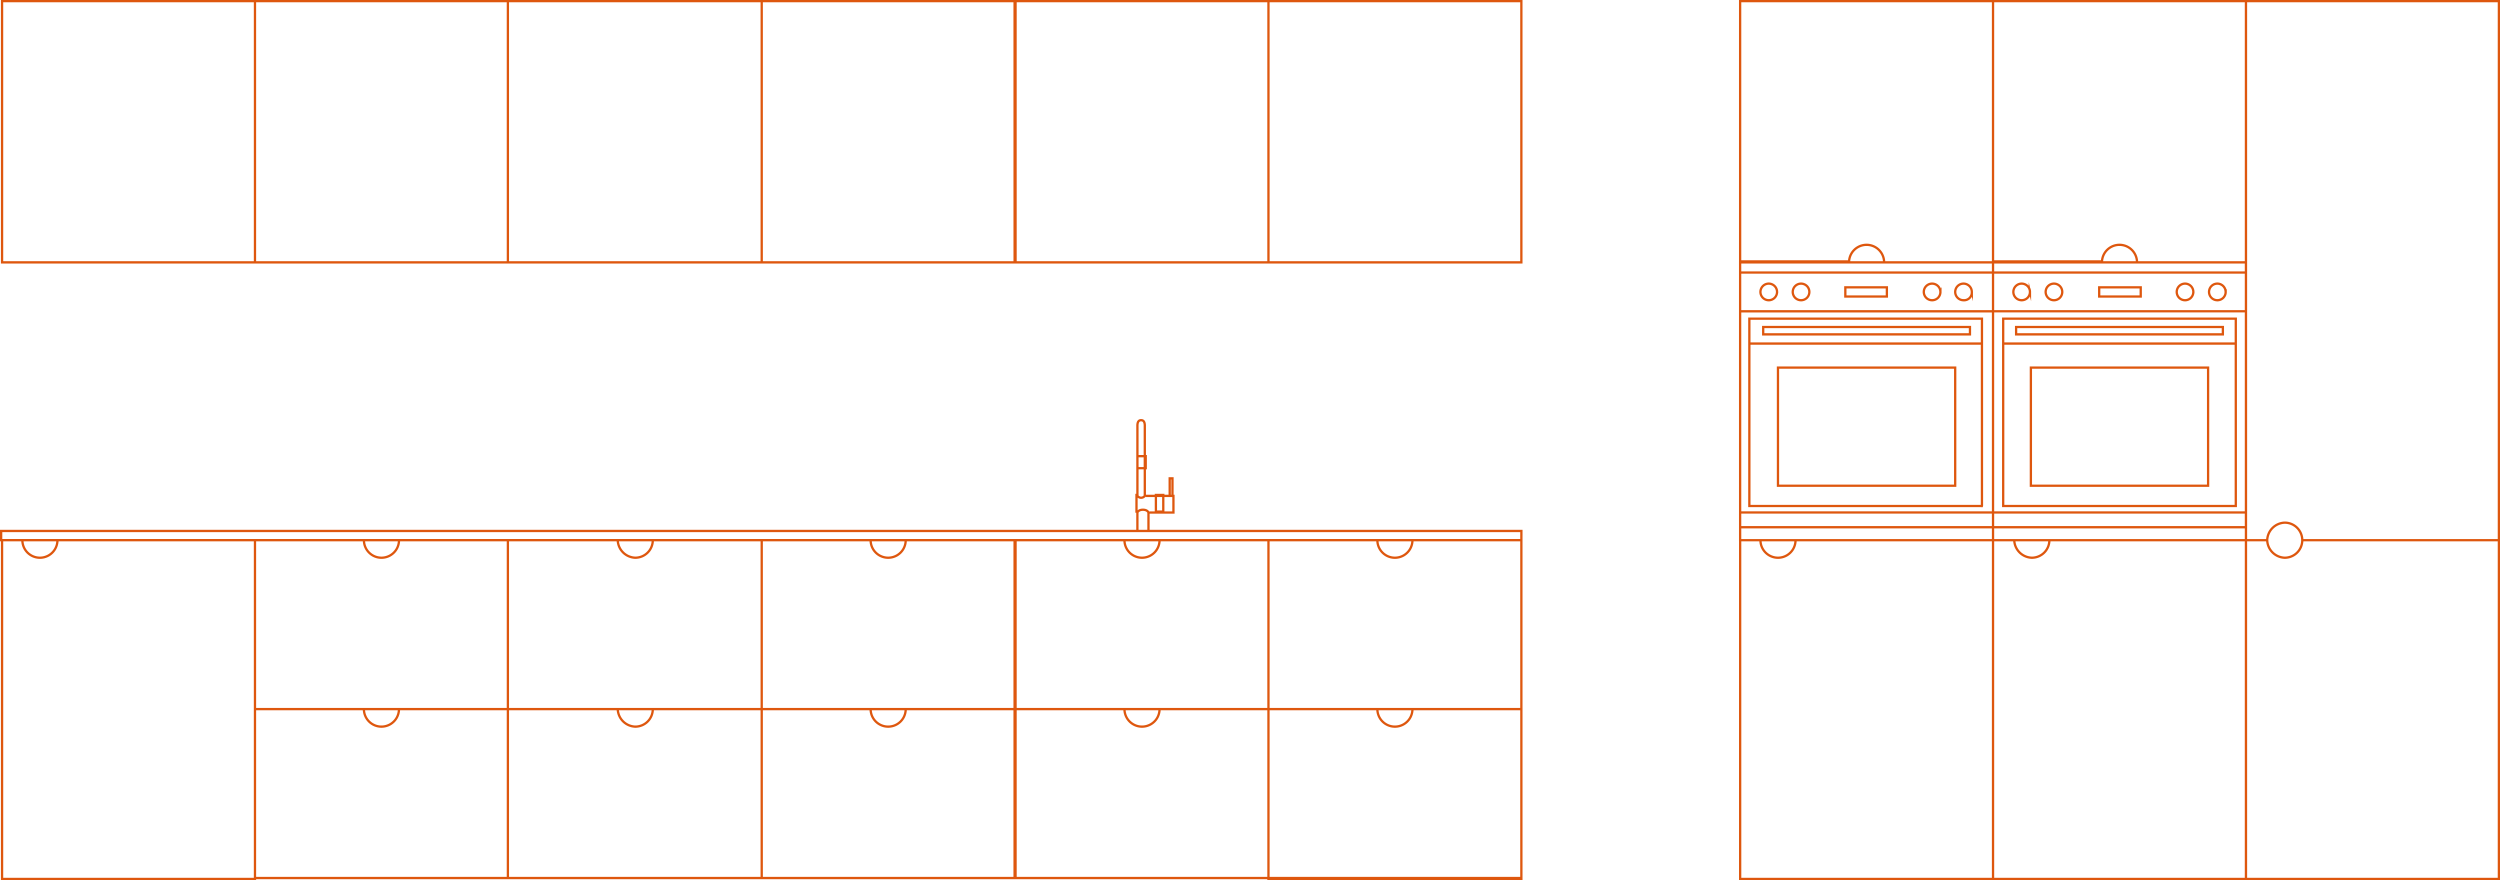 <?xml version="1.0" encoding="UTF-8"?>
<svg xmlns="http://www.w3.org/2000/svg" width="326.362" height="114.892" viewBox="0 0 326.362 114.892">
  <path id="large-kitchen-01" d="M261.63,35.4h33.016V71.67H261.63Zm-33.016,0H261.63V71.67H228.615Zm-193.878,0H1.72V1.3H34.736Zm33.016,0H34.736V1.3H67.752Zm33.136,0H67.752V1.3h33.136Zm33.016,0H100.889V1.3H133.9Zm33.136,0H134.025V1.3h33.016Zm33.016,0H167.041V1.3h33.016Zm61.573,6.386h33.016M291.634,44.8H264.643v-.964h26.991ZM289.706,64.56H266.571V49.137h23.135Zm-19.038-25.3a1.084,1.084,0,1,0-1.084,1.084A1.08,1.08,0,0,0,270.668,39.256Zm-4.217,0a1.084,1.084,0,1,0-1.084,1.084A1.08,1.08,0,0,0,266.45,39.256Zm25.545,0a1.084,1.084,0,1,0-1.085,1.084A1.08,1.08,0,0,0,292,39.256Zm-4.217,0a1.084,1.084,0,1,0-1.084,1.084A1.08,1.08,0,0,0,287.778,39.256Zm-6.868.6h-5.422v-1.2h5.422ZM262.956,46h30.365m0,21.207H262.956V42.751h30.365Zm1.326.843H261.63v1.928h33.016ZM261.63,36.726h33.016m-66.032,5.061H261.63M258.618,44.8H231.627v-.964h26.991ZM256.69,64.56H233.555V49.137H256.69Zm-19.038-25.3a1.084,1.084,0,1,0-1.084,1.084A1.08,1.08,0,0,0,237.652,39.256Zm-4.217,0a1.084,1.084,0,1,0-1.084,1.084A1.08,1.08,0,0,0,233.434,39.256Zm25.425,0a1.084,1.084,0,1,0-1.084,1.084A1.011,1.011,0,0,0,258.859,39.256Zm-4.1,0a1.084,1.084,0,1,0-1.084,1.084A1.08,1.08,0,0,0,254.762,39.256Zm-6.989.6h-5.422v-1.2h5.422ZM229.819,46h30.365m.121,21.207H229.819V42.751h30.365V67.211Zm1.325.843H228.615v1.928H261.63ZM228.615,36.726H261.63M151.377,70.465h-1.446v-2.41s.12-.361.723-.361.723.361.723.361Zm3.133-6.868h-.362v2.289h.362Zm-1.2,4.338h-.964V65.765h.964Zm-2.289-2.048h3.615v2.169H151.5m-1.446-.12h-.241V65.765h.241m.964-3.494h-1.084V60.7h1.084Zm-1.084-5.543c0-.6.241-.723.482-.723s.482.12.482.723v9.158a.6.6,0,0,1-.964,0Zm50.126,13.737H1.6v1.2H200.057ZM53.534,93.72a2.289,2.289,0,1,1-4.579,0H34.736v22.051H67.752V93.72Zm99.289,0a2.289,2.289,0,1,1-4.579,0H134.025v22.051h33.016V93.72Zm0-22.051a2.289,2.289,0,0,1-4.579,0H134.025V93.72h33.016V71.67ZM86.67,93.72a2.288,2.288,0,0,1-2.289,2.289,2.37,2.37,0,0,1-2.289-2.289H67.752v22.051h33.136V93.72Zm0-22.051a2.288,2.288,0,0,1-2.289,2.289,2.37,2.37,0,0,1-2.289-2.289H67.752V93.72h33.136V71.67ZM119.686,93.72a2.289,2.289,0,1,1-4.579,0H100.889v22.051H133.9V93.72Zm0-22.051a2.289,2.289,0,1,1-4.579,0H100.889V93.72H133.9V71.67ZM185.838,93.72a2.289,2.289,0,1,1-4.579,0H167.041v22.051h33.016V93.72ZM302,71.67a2.288,2.288,0,0,0-2.289-2.289,2.37,2.37,0,0,0-2.289,2.289h-2.771V1.3h33.016V71.67Zm0,0a2.288,2.288,0,0,1-2.289,2.289,2.37,2.37,0,0,1-2.289-2.289h-2.771v44.222h33.016V71.67Zm-33.016,0a2.288,2.288,0,0,1-2.289,2.289A2.37,2.37,0,0,1,264.4,71.67H261.63v44.222h33.016V71.67Zm-33.136,0a2.289,2.289,0,1,1-4.579,0h-2.651v44.222H261.63V71.67ZM8.95,71.67a2.289,2.289,0,0,1-4.579,0H1.72v44.222H34.736V71.67ZM275.849,35.4a2.289,2.289,0,1,1,4.579,0h14.219V1.3H261.63V35.28h14.219Zm-33.016,0a2.289,2.289,0,1,1,4.579,0H261.63V1.3H228.615V35.28h14.219ZM185.838,71.67a2.289,2.289,0,1,1-4.579,0H167.041v44.222h33.016V71.67Zm-132.3,0a2.289,2.289,0,0,1-4.579,0H34.736V93.72H67.752V71.67Zm132.3,0a2.289,2.289,0,1,1-4.579,0H167.041V93.72h33.016V71.67Z" transform="translate(-1.45 -1.15)" fill="none" stroke="#de570e" stroke-miterlimit="10" stroke-width="0.3"></path>
</svg>
